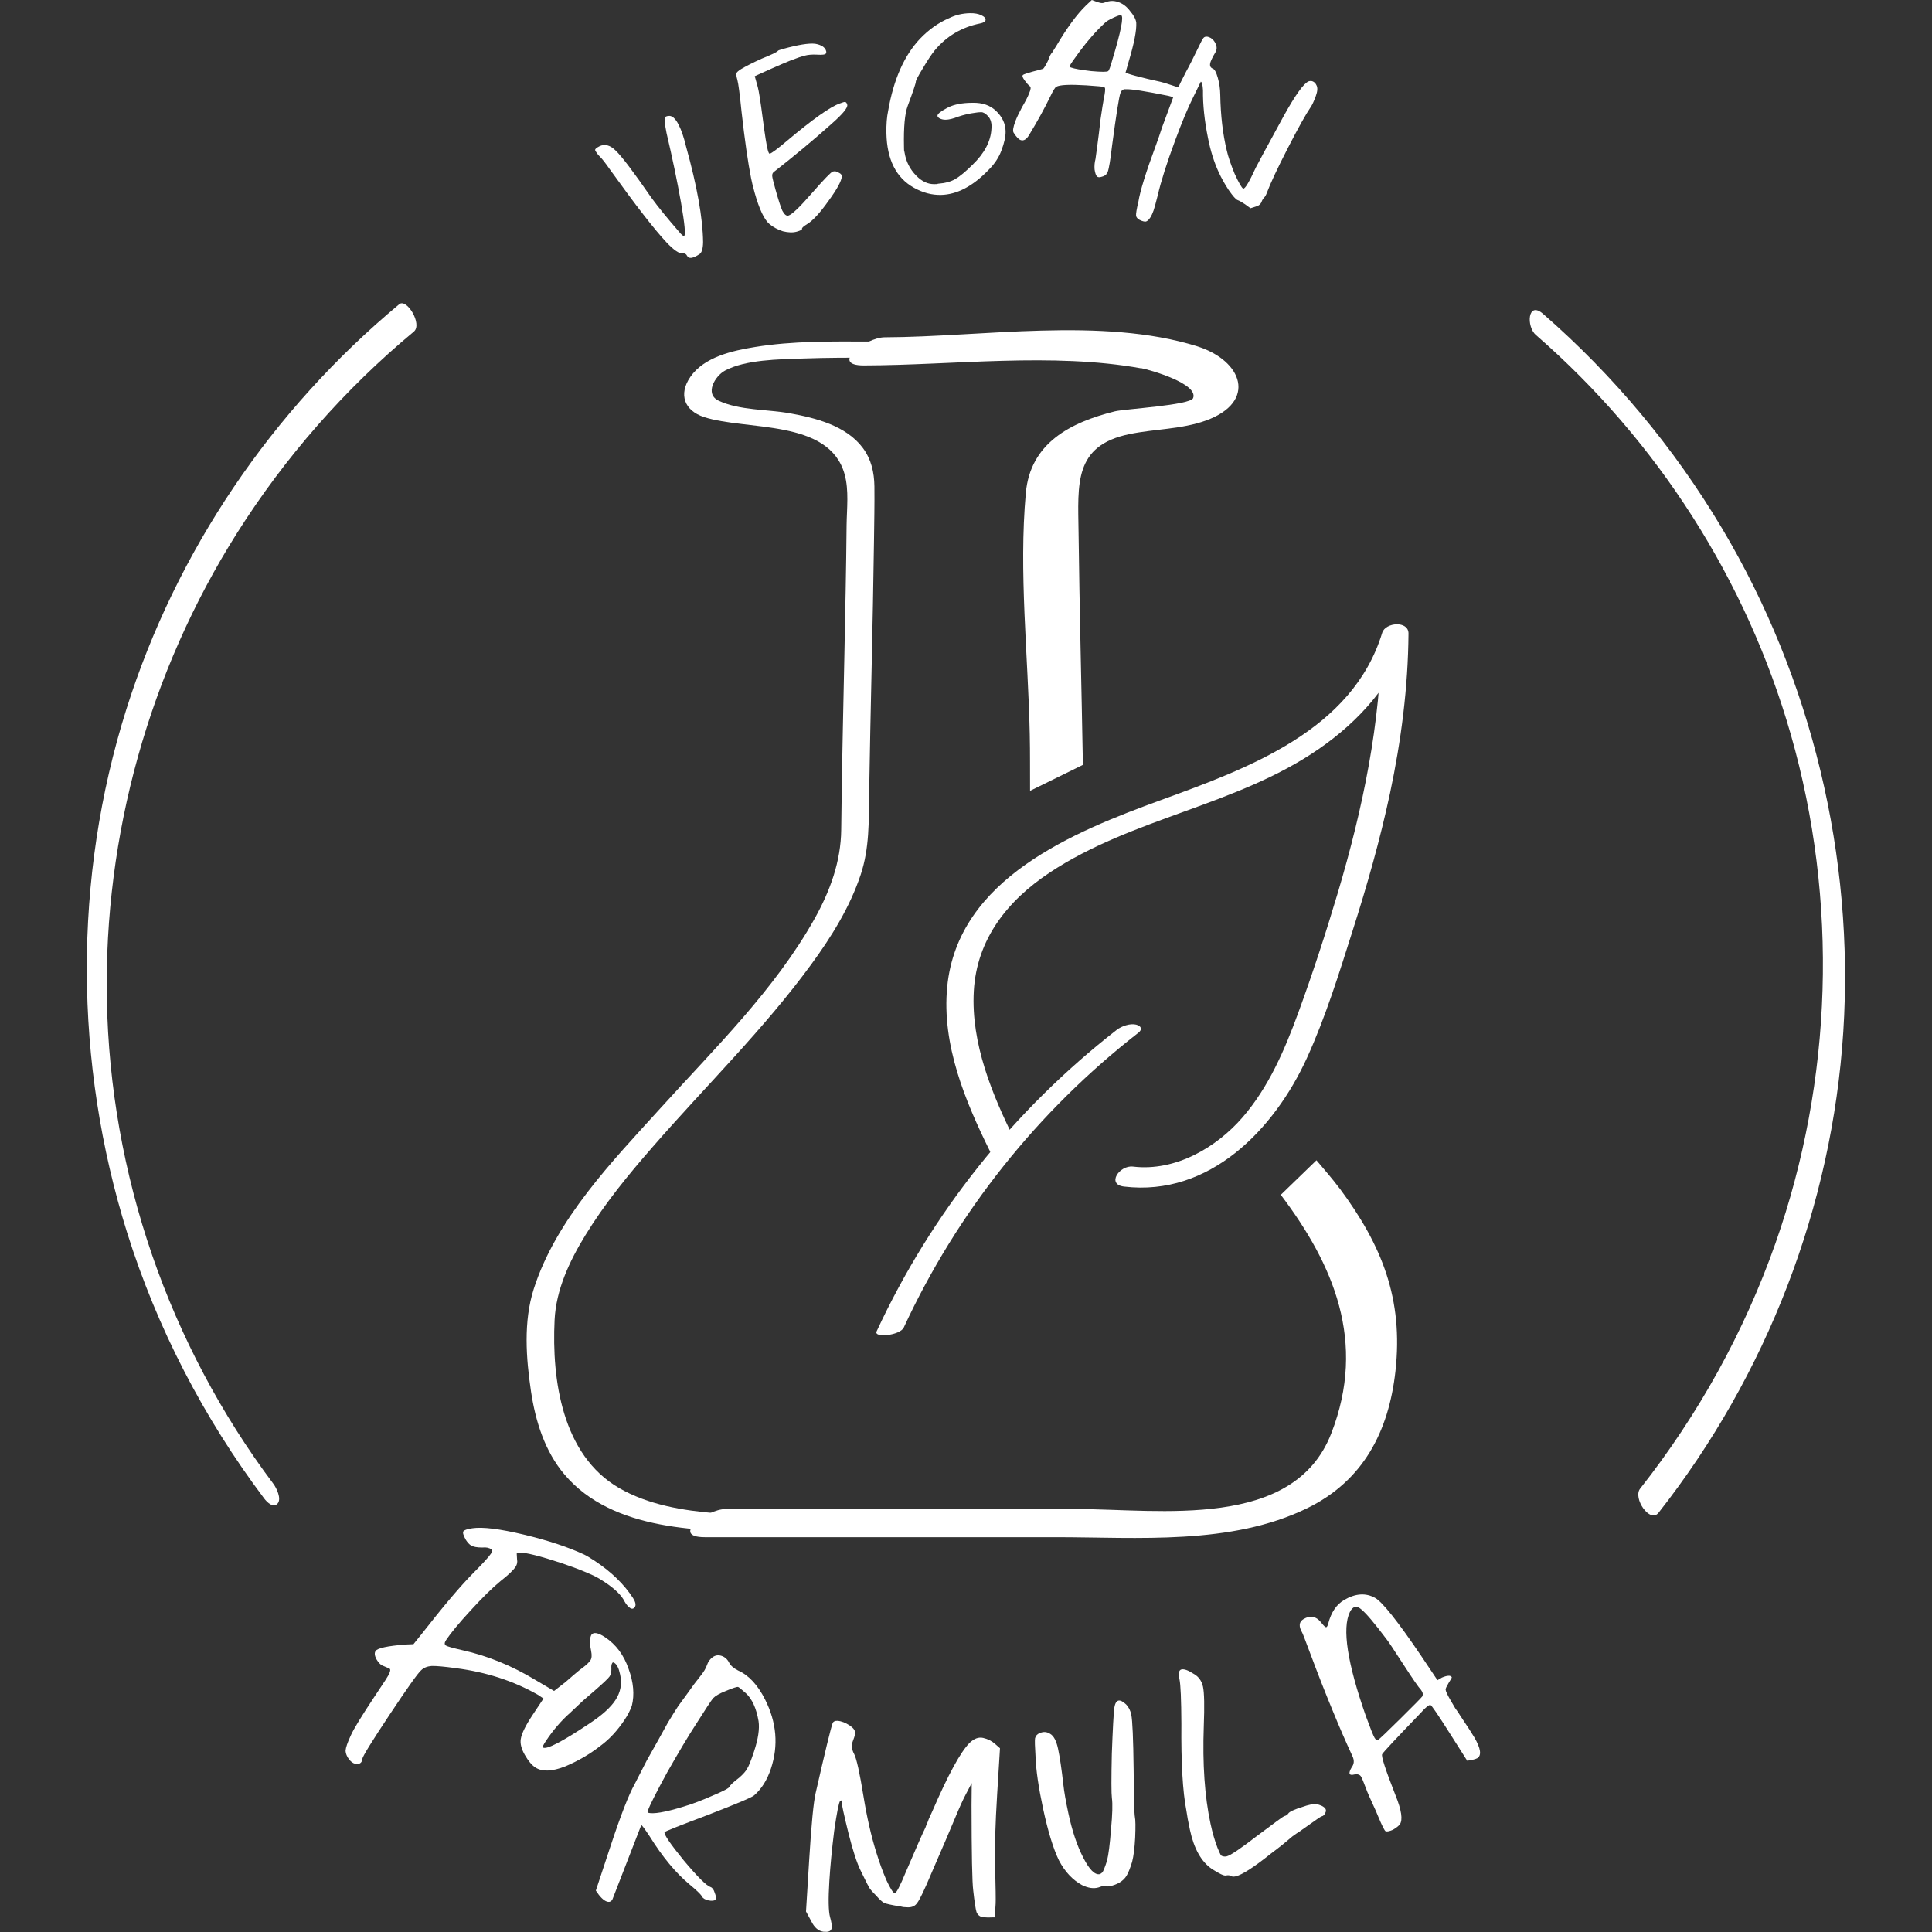 <?xml version="1.0" encoding="UTF-8" standalone="no"?><!DOCTYPE svg PUBLIC "-//W3C//DTD SVG 1.1//EN" "http://www.w3.org/Graphics/SVG/1.1/DTD/svg11.dtd"><svg width="100%" height="100%" viewBox="0 0 4167 4167" version="1.1" xmlns="http://www.w3.org/2000/svg" xmlns:xlink="http://www.w3.org/1999/xlink" xml:space="preserve" xmlns:serif="http://www.serif.com/" style="fill-rule:evenodd;clip-rule:evenodd;stroke-linejoin:round;stroke-miterlimit:2;"><rect x="0" y="0" width="4167" height="4167" fill="#333333" stroke="none"/><g><path d="M1337.36,3611.16c-2.566,-12.692 -6.621,-20.873 -12.173,-24.545c-2.079,-1.397 -3.58,-1.397 -4.501,-0c-1.844,2.754 -2.527,6.825 -2.056,12.133c0.244,7.144 -1.014,12.811 -3.776,16.962c-2.765,4.151 -13.597,14.448 -32.503,30.891c-2.076,1.637 -10.257,8.701 -24.554,21.193c-13.597,12.932 -22.933,21.752 -28.005,26.382c-19.365,17.122 -36.874,37.476 -52.536,61.064c-5.523,8.302 -7.595,12.931 -6.206,13.849c7.631,5.069 41.081,-12.213 100.353,-51.805c26.521,-17.361 45.08,-34.044 55.672,-49.969c11.515,-17.361 14.943,-36.079 10.285,-56.155Zm-77.396,-258.25c5.317,2.531 13.179,7.252 23.584,14.153c35.373,23.508 62.677,50.128 81.898,79.862c5.328,8.541 6.613,14.887 3.847,19.038c-2.761,4.151 -6.226,4.869 -10.384,2.115c-4.163,-2.754 -8.098,-7.383 -11.806,-13.849c-6.258,-13.131 -20.491,-27.1 -42.685,-41.827c-9.02,-5.987 -16.184,-10.257 -21.501,-12.772c-26.58,-12.651 -60.669,-25.303 -102.256,-37.915c-40.897,-12.153 -62.96,-15.805 -66.185,-10.948l0.718,12.464c1.166,5.788 0.136,11.096 -3.085,15.925c-5.069,7.663 -15.9,17.96 -32.504,30.891c-17.521,14.368 -39.073,35.521 -64.652,63.539c-25.116,27.299 -42.741,48.572 -52.874,63.818c-3.684,5.548 -3.792,9.499 -0.324,11.774c2.774,1.876 14.56,5.189 35.35,9.978c54.06,11.933 106.755,33.406 158.076,64.496l39.88,23.468l24.904,-19.436c2.535,-2.315 8.414,-7.424 17.637,-15.286c9.22,-7.863 15.677,-13.091 19.369,-15.606c7.839,-5.787 13.37,-11.135 16.595,-15.964c2.762,-4.191 3.213,-10.896 1.345,-20.116c-2.331,-11.534 -3.153,-20.075 -2.474,-25.623c1.377,-5.068 2.295,-7.982 2.758,-8.66c4.601,-6.945 14.535,-5.348 29.797,4.789c23.584,15.645 40.486,38.355 50.704,68.129c10.676,29.095 13.039,55.636 7.08,79.662c-3.444,9.699 -8.621,19.757 -15.53,30.173c-15.657,23.588 -33.17,42.426 -52.543,56.555c-22.825,17.84 -48.085,32.527 -75.771,44.141c-28.385,11.136 -49.857,11.854 -64.425,2.196c-7.631,-5.069 -15.154,-14.049 -22.57,-26.98c-7.411,-12.892 -10.321,-24.346 -8.725,-34.284c1.824,-11.774 10.338,-29.096 25.536,-52.005l23.484,-35.361l-12.485,-8.302c-52.248,-29.694 -111.053,-48.731 -176.424,-57.152c-24.713,-3.433 -42.15,-4.989 -52.311,-4.75c-9.467,0.718 -16.967,3.752 -22.498,9.06c-7.148,6.226 -29.83,38.155 -68.053,95.747c-38.686,58.231 -58.37,90.16 -59.049,95.707c-0.451,6.705 -3.907,10.377 -10.373,11.096c-6.002,-0 -11.318,-2.515 -15.948,-7.583c-6.246,-7.145 -9.495,-14.289 -9.739,-21.473c0.448,-6.705 4.239,-17.68 11.367,-32.927c5.747,-13.17 22.897,-41.268 51.45,-84.252l22.797,-34.364c9.671,-14.567 12.772,-22.989 9.303,-25.304c-0.694,-0.439 -4.968,-2.275 -12.827,-5.507c-5.775,-1.836 -10.984,-6.785 -15.617,-14.847c-3.94,-7.623 -4.526,-13.53 -1.764,-17.681c4.142,-6.226 25.726,-10.896 64.748,-13.969l16.97,-0.718l17.278,-21.513c46.764,-59.906 83.857,-103.729 111.284,-131.507c20.974,-21.033 33.765,-35.046 38.371,-41.983c3.221,-4.857 3.791,-7.974 1.712,-9.359c-5.548,-3.684 -12.133,-5.057 -19.752,-4.119c-12.009,0.024 -20.439,-1.576 -25.296,-4.797c-3.468,-2.303 -6.94,-6.107 -10.413,-11.411c-5.559,-9.69 -7.419,-15.921 -5.579,-18.694c1.844,-2.778 8.305,-4.981 19.385,-6.622c22.162,-3.272 59.12,1.274 110.873,13.642c51.749,12.373 95.193,26.721 130.322,43.048Z" style="fill:#fff;fill-rule:nonzero;"/><path d="M1608.69,3651.95c-9.499,-8.422 -15.038,-12.892 -16.619,-13.411c-2.371,-0.758 -11.71,2.275 -28.018,9.18c-12.101,4.749 -20.777,9.778 -26.03,15.047c-4.462,5.547 -16.786,24.266 -36.981,56.195c-16.001,24.505 -36.579,58.949 -61.743,103.21c-24.374,44.581 -38.391,72.399 -42.051,83.455c-0.782,2.354 -0.778,3.671 0.012,3.951c11.068,3.672 36.595,-0.639 76.586,-12.852c19.469,-5.827 40.514,-13.769 63.132,-23.827c23.408,-9.818 35.632,-16.283 36.678,-19.436c1.046,-3.193 8.006,-9.659 20.886,-19.437c8.668,-7.663 14.312,-14.129 16.93,-19.397c3.412,-4.989 8.381,-17.401 14.915,-37.157c8.884,-26.861 12.121,-48.612 9.71,-65.176c-4.809,-27.898 -13.945,-48.013 -27.407,-60.345Zm-83.877,-60.626c2.351,-7.104 6.417,-12.771 12.197,-17.002c5.783,-4.23 12.232,-5.188 19.345,-2.834c7.116,2.355 12.528,7.224 16.232,14.568c3.172,6.306 9.638,11.973 19.392,16.962c22.933,10.178 42.338,31.091 58.219,62.621c24.873,49.45 29.079,99.06 12.616,148.869c-8.098,24.506 -20.159,43.783 -36.188,57.752c-3.939,3.951 -37.077,18 -99.419,42.106c-62.078,23.348 -93.38,35.801 -93.903,37.397c-1.564,4.71 12.309,25.104 41.624,61.104c29.578,35.202 48.715,54.24 57.412,57.113c3.955,1.317 6.992,5.388 9.116,12.213c2.913,7.104 3.452,12.093 1.616,15.007c-2.626,2.634 -7.627,3.193 -15.003,1.636c-7.375,-1.596 -12.121,-4.47 -14.24,-8.661c-2.115,-4.23 -11.091,-12.891 -26.92,-26.022c-29.554,-24.665 -58.075,-59.068 -85.57,-103.25c-11.103,-16.803 -17.178,-24.945 -18.231,-24.426l-61.994,159.725c-2.623,5.268 -6.698,6.984 -12.233,5.149c-7.112,-2.355 -15.031,-10.218 -23.755,-23.628l32.531,-98.421c21.425,-64.856 38.563,-108.718 51.406,-131.667c5.236,-10.537 13.885,-27.419 25.938,-50.608c12.844,-22.949 21.361,-38.115 25.555,-45.499c4.195,-7.383 10.745,-19.237 19.657,-35.601c9.702,-16.084 17.174,-28.057 22.422,-35.96c6.298,-8.461 13.514,-18.359 21.644,-29.694c8.397,-12.133 17.054,-23.747 25.978,-34.802c7.352,-8.98 12.201,-17.042 14.556,-24.147Z" style="fill:#fff;fill-rule:nonzero;"/><path d="M1796.05,3715.92c1.868,-3.232 5.292,-4.669 10.281,-4.39c8.309,0.519 17.27,3.991 26.884,10.417c6.394,4.59 9.902,8.541 10.529,11.933c1.457,3.433 0.215,10.018 -3.724,19.796c-3.939,9.739 -3.285,19.397 1.968,28.896c5.256,9.499 12.109,40.35 20.566,92.594c7.256,44.661 16.455,84.852 27.599,120.572c6.246,20.435 13.378,40.031 21.392,58.909c8.844,18.878 14.931,28.417 18.251,28.657c3.325,0.199 11.363,-15.167 24.115,-46.098c23.38,-54.439 36.962,-85.29 40.749,-92.554c0.934,-1.636 1.916,-4.071 2.954,-7.344c1.919,-4.031 3.887,-8.94 5.911,-14.647c2.901,-6.506 5.312,-11.774 7.231,-15.805c34.057,-78.825 60.869,-128.075 80.434,-147.712c9.758,-9.419 19.568,-12.971 29.438,-10.696c9.87,2.275 18.367,6.545 25.488,12.851l10.68,9.42l-6.151,99.698c-3.899,63.179 -5.364,113.947 -4.398,152.381c1.182,48.452 1.569,76.031 1.158,82.656l-1.844,29.934l-15.035,0.319l-8.728,-0.519c-7.48,-0.479 -12.676,-4.15 -15.59,-10.975c-2.083,-6.825 -4.458,-22.391 -7.128,-46.736c-2.299,-16.843 -3.516,-78.227 -3.652,-184.191l0.427,-47.494l-12.755,24.226c-5.652,10.496 -13.379,27.539 -23.177,51.126c-9.742,22.75 -16.092,37.796 -19.049,45.1c-10.729,25.224 -21.437,50.009 -32.113,74.355c-14.671,34.962 -24.729,56.035 -30.177,63.219c-4.618,7.224 -11.91,10.537 -21.883,9.898c-1.665,-0.08 -4.57,-0.279 -8.725,-0.519c-4.107,-1.077 -7.404,-1.716 -9.898,-1.876c-15.685,-2.634 -25.97,-4.949 -30.855,-6.904c-4.051,-1.916 -9.978,-7.304 -17.777,-16.124c-6.29,-6.227 -10.967,-11.495 -14.033,-15.885c-3.017,-5.189 -6.373,-11.654 -10.065,-19.357c-3.696,-7.743 -6.661,-13.769 -8.897,-18.08c-8.169,-16.364 -16.942,-43.184 -26.321,-80.461c-10.002,-40.67 -14.879,-63.06 -14.623,-67.211c0.259,-4.15 -0.938,-5.068 -3.585,-2.714c-2.698,3.153 -6.94,24.586 -12.723,64.258c-4.953,39.751 -8.429,75.831 -10.429,108.239c-2.411,39.033 -1.924,64.936 1.465,77.667c2.758,9.34 3.959,16.923 3.6,22.75c-0.411,6.625 -5.185,9.658 -14.328,9.099l-3.74,-0.199c-10.752,-1.517 -19.457,-9.14 -26.114,-22.909l-11.235,-20.714l6.841,-110.953c4.769,-77.269 9.403,-125.362 13.909,-144.28c20.598,-90.479 32.891,-141.046 36.882,-151.623Z" style="fill:#fff;fill-rule:nonzero;"/><path d="M2403.46,3682.92c3.014,-17.641 11.475,-19.916 25.38,-6.705c5.468,5.627 9.168,12.931 11.091,21.871c2.627,12.213 4.335,51.885 5.133,118.976c0.563,62.062 1.453,95.946 2.678,101.614c1.401,6.545 1.612,21.392 0.639,44.581c-1.15,22.39 -3.349,39.911 -6.598,52.523c-4.526,14.607 -8.704,24.864 -12.54,30.811c-7.032,10.856 -19.093,18.16 -36.187,21.832c-2.443,0.519 -4.159,0.439 -5.145,-0.2c-2.969,-1.916 -9.16,-0.998 -18.579,2.714c-10.409,3.113 -22.27,1.397 -35.593,-5.108c-20.243,-10.976 -36.826,-28.697 -49.753,-53.162c-12.285,-25.464 -23.675,-62.621 -34.176,-111.473c-9.794,-45.578 -15.226,-82.736 -16.292,-111.472c-1.468,-22.669 -1.824,-36.239 -1.069,-40.629c1.389,-5.428 4.849,-9.14 10.373,-11.176c7.79,-3.392 15.146,-2.833 22.067,1.637c7.738,4.31 13.442,15.006 17.117,32.088c3.848,17.921 7.643,43.504 11.387,76.75c1.696,15.805 5.344,36.758 10.944,62.78c8.222,38.275 18.882,70.045 31.981,95.348c13.278,26.102 25.204,37.996 35.788,35.721c0.814,-0.16 2.674,-1.397 5.58,-3.752c2.554,-3.951 5.867,-12.332 9.93,-25.104c3.248,-12.652 6.11,-34.962 8.593,-67.011c3.121,-33.046 3.775,-55.756 1.963,-68.128c-1.285,-9.938 -1.333,-41.867 -0.143,-95.788c1.999,-54.079 3.811,-87.246 5.431,-99.538Zm446.779,234.838c-1.628,0.359 -10.927,6.625 -27.902,18.798c-16.974,12.133 -25.866,18.319 -26.68,18.479l-7.759,5.508c-4.362,3.512 -11.219,9.219 -20.578,17.201c-8.717,6.985 -17.118,13.49 -25.196,19.477c-37.78,30.253 -63.591,46.856 -77.428,49.849c-4.071,0.878 -7.093,0.679 -9.072,-0.598c-2.966,-1.916 -6.893,-2.355 -11.778,-1.318c-4.067,0.879 -14.017,-3.791 -29.838,-14.008c-22.925,-15.526 -38.757,-43.623 -47.506,-84.333c-3.672,-17.082 -6.242,-31.011 -7.703,-41.787c-7.93,-40.869 -11.518,-103.131 -10.756,-186.745c-0.263,-52.723 -1.62,-84.811 -4.071,-96.186c-2.798,-13.051 -1.349,-20.155 4.35,-21.392c5.696,-1.238 13.985,1.676 24.865,8.7c11.519,6.067 18.675,15.566 21.476,28.617c2.798,13.011 3.369,41.427 1.709,85.21c-2.918,81.539 1.923,151.623 14.523,210.213c4.199,19.556 9.18,36.758 14.947,51.725c3.552,8.581 5.999,14.049 7.336,16.284c2.155,2.115 5.759,3.033 10.82,2.793l1.221,-0.239c8.138,-1.756 29.734,-16.204 64.784,-43.304c38.127,-28.656 58.007,-43.144 59.635,-43.503c4.071,-0.878 7.065,-2.794 8.98,-5.747c2.559,-3.952 13.024,-8.781 31.395,-14.408c4.709,-1.876 10.728,-3.592 18.052,-5.149c7.327,-1.596 14.771,-0.638 22.334,2.834c8.549,4.151 11.315,9.06 8.293,14.847c-1.564,4.59 -4.382,7.304 -8.453,8.182Z" style="fill:#fff;fill-rule:nonzero;"/><path d="M2935.08,3470.31c-9.483,-7.942 -17.362,-5.747 -23.628,6.626c-17.074,35.082 -5.567,109.915 34.515,224.421c9.579,26.221 15.845,41.867 18.791,46.895c2.526,4.311 5.228,5.588 8.098,3.912c2.873,-1.676 18.666,-16.723 47.378,-45.14c28.713,-28.377 44.442,-44.381 47.191,-47.893c2.331,-4.271 1.453,-9.06 -2.634,-14.408c-4.805,-4.87 -17.397,-23.069 -37.776,-54.559c-20.801,-32.208 -32.823,-50.248 -36.068,-54.16c-26.62,-35.521 -45.243,-57.432 -55.867,-65.694Zm-126.475,50.967c-7.998,-13.65 -6.969,-23.428 3.085,-29.295c14.368,-8.421 26.84,-6.106 37.413,7.025c3.668,4.589 6.489,7.782 8.469,9.498c1.56,0.998 2.702,1.318 3.42,0.879c1.437,-0.839 2.75,-3.513 3.94,-8.102c6.246,-23.907 17.628,-40.71 34.152,-50.408c24.421,-14.289 46.716,-15.765 66.875,-4.431c15.901,9.02 49.095,50.847 99.587,125.481l34.802,51.965l9.699,-5.667c11.618,-4.87 18.69,-5.149 21.217,-0.839c0.419,0.719 -1.908,4.949 -6.989,12.772c-4.358,7.384 -6.478,12.013 -6.354,13.849c0.248,3.712 3.947,11.694 11.104,23.907c1.684,2.874 4.841,8.262 9.47,16.164c4.93,6.745 8.657,12.293 11.184,16.603c14.906,22.151 24.884,37.517 29.937,46.138c14.312,24.425 16.439,39.592 6.382,45.499c-2.155,1.237 -5.807,2.434 -10.96,3.512l-10.516,1.836l-37.513,-59.109c-25.431,-40.111 -39.289,-60.426 -41.568,-61.024c-3.416,-0.918 -10.329,4.59 -20.734,16.483c-53.409,55.437 -81.279,85.251 -83.606,89.521c-2.33,4.271 7.288,33.845 28.852,88.763c12.951,31.969 16.017,52.842 9.204,62.66c-2.75,3.513 -7.715,7.384 -14.899,11.615c-6.885,3.073 -12.037,4.15 -15.458,3.272c-2.279,-0.598 -8.082,-12.173 -17.417,-34.683c-1.808,-4.709 -4.666,-11.255 -8.581,-19.596c-3.911,-8.302 -7.192,-15.565 -9.842,-21.712c-3.069,-6.904 -5.296,-12.332 -6.685,-16.363c-5.001,-13.45 -8.553,-21.991 -10.657,-25.583c-2.526,-4.311 -7.295,-5.867 -14.304,-4.67c-11.742,3.033 -13.757,-2.036 -6.054,-15.246c5.499,-7.104 6.082,-15.166 1.752,-24.186c-14.388,-31.131 -28.265,-63.06 -41.636,-95.748c-16.439,-39.592 -33.062,-81.977 -49.877,-127.117c-10.002,-26.94 -15.633,-41.508 -16.894,-43.663Z" style="fill:#fff;fill-rule:nonzero;"/><path d="M1949.32,2863.18c115.304,-249.114 289.257,-467.006 505.812,-635.611c10.037,-7.803 5.799,-14.943 -4.686,-17.617c-12.712,-3.344 -31.666,3.345 -41.703,11.151c-221.907,172.617 -399.875,395.641 -518.077,650.55c-6.693,14.5 50.624,8.924 58.654,-8.473Z" style="fill:#fff;fill-rule:nonzero;"/><path d="M2189.07,2459.95c-49.063,-98.576 -95.005,-209.642 -88.763,-322.044c6.246,-112.402 72.93,-195.589 163.253,-255.579c178.863,-118.872 402.554,-144.072 580.298,-266.512c86.756,-59.771 161.469,-141.174 192.469,-243.762l-56.646,-1.784c-1.561,188.676 -40.367,374.004 -93.892,554.208c-26.094,87.645 -54.419,174.624 -85.865,260.489c-29.215,79.838 -63.782,160.128 -119.985,225.027c-56.199,64.9 -144.738,117.084 -236.179,106.156c-29.215,-3.568 -57.987,38.583 -19.401,43.045c184.438,22.079 324.048,-123.107 394.523,-277.439c40.143,-88.093 69.134,-181.76 98.353,-273.868c31.223,-97.686 59.32,-196.483 80.733,-296.62c24.086,-113.516 39.029,-228.596 39.919,-344.79c0.224,-28.325 -49.733,-24.31 -56.646,-1.784c-64.229,210.979 -289.927,292.602 -477.043,360.846c-187.113,68.248 -438.234,168.605 -461.207,402.553c-12.265,125.342 39.029,247.777 93.448,357.505c11.818,23.863 66.013,2.008 52.184,-25.647l0.447,0Z" style="fill:#fff;fill-rule:nonzero;"/><path d="M2250.37,740.218c-124.448,0 -248.667,-3.125 -372.891,-3.568c-82.74,-0.223 -167.264,-1.564 -249.114,11.818c-48.173,7.807 -109.505,21.189 -139.391,64.453c-26.09,37.916 -12.711,72.706 29.219,86.531c91.437,29.886 270.3,3.569 303.53,123.554c9.59,34.571 4.685,74.267 4.238,109.728c-0.447,47.059 -1.113,94.115 -2.007,141.174c-1.784,98.796 -4.015,197.373 -6.023,296.17c-1.56,73.153 -2.897,146.079 -3.568,219.228c-0.666,68.915 -24.086,132.478 -57.317,192.021c-85.861,153.216 -215.66,279.671 -332.524,408.8c-103.925,114.633 -225.471,239.523 -273.421,390.284c-22.302,70.252 -16.507,148.757 -5.799,220.793c9.587,64.006 29.662,128.906 72.26,179.086c103.925,122.883 297.506,122.883 443.809,122.883l909.702,-0c12.045,-0 32.787,-3.792 38.806,-16.503c6.022,-12.712 -4.682,-18.511 -16.28,-18.511l-680.212,-0c-122.216,-0 -245.993,5.575 -367.986,-4.235c-72.036,-5.799 -147.416,-18.068 -210.756,-54.866c-121.992,-71.142 -144.742,-232.611 -138.496,-361.74c3.121,-65.566 32.117,-127.121 65.79,-182.207c41.931,-68.691 93.225,-131.36 146.079,-191.797c113.744,-130.69 238.857,-252.683 341.445,-392.963c43.492,-59.324 83.411,-123.33 106.831,-193.581c19.177,-57.54 17.393,-115.081 18.287,-174.852c2.898,-181.983 8.026,-363.971 10.481,-545.954c0.447,-38.806 1.337,-77.835 0.89,-116.864c-0.443,-30.329 -6.689,-58.43 -25.2,-83.187c-35.685,-47.726 -101.475,-64.453 -157.231,-74.487c-48.396,-8.7 -108.163,-6.022 -153.215,-26.988c-31.67,-14.719 -7.807,-53.748 13.382,-65.119c43.935,-23.643 115.747,-24.31 168.829,-26.094c101.474,-3.568 203.172,-0.67 304.647,0.667c63.782,0.894 127.345,1.564 191.127,1.564c12.041,0 33.006,-3.791 38.806,-16.507c5.799,-12.712 -4.682,-18.507 -16.28,-18.507l-0.447,-0.224Z" style="fill:#fff;fill-rule:nonzero;"/><path d="M2460.96,793.991c18.287,3.344 124.447,33.454 112.402,64.676c-5.795,15.386 -148.754,23.416 -168.825,28.545c-96.793,24.086 -182.43,68.914 -192.021,176.188c-15.39,169.719 4.905,349.918 8.473,520.084c0.894,40.366 0.447,81.403 0.671,122.216l113.962,-55.979c-2.897,-167.488 -7.359,-334.756 -9.367,-502.244c-1.337,-103.705 -10.481,-186.445 109.952,-211.198c54.191,-11.152 112.178,-10.262 164.809,-29.219c110.842,-40.367 79.619,-129.353 -19.624,-160.352c-204.509,-63.559 -463.438,-19.848 -673.299,-19.177c-40.367,-0 -120.433,60.884 -44.829,60.661c194.029,-0.447 405.898,-28.325 597.919,6.242l-0.223,-0.443Z" style="fill:#fff;fill-rule:nonzero;"/><path d="M2888.91,2562.74c-15.166,-20.295 -32.563,-40.143 -49.51,-60.218l-76.945,74.49c113.073,149.648 186.003,316.692 108.834,514.732c-81.403,209.418 -370.66,163.03 -549.522,163.03l-756.933,-0c-40.366,-0 -120.433,60.661 -44.829,60.661l756.934,-0c177.078,-0 377.8,17.84 542.386,-62.446c120.656,-58.877 175.965,-165.037 190.461,-295.726c17.173,-155.447 -28.768,-270.97 -120.876,-394.747l0,0.224Z" style="fill:#fff;fill-rule:nonzero;"/><path d="M1283.84,324.479c-1.185,-2.335 1.721,-5.281 8.717,-8.837c11.662,-5.931 23.532,-2.793 35.609,9.415c12.664,11.91 38.343,45.823 77.045,101.738c14.471,19.796 34.088,43.947 58.857,72.455c5.899,7.272 9.726,10.465 11.474,9.575c3.5,-1.776 1.289,-25.607 -6.625,-71.489c-8.21,-46.461 -18.643,-96.57 -31.29,-150.318c-4.534,-21.911 -5.053,-33.757 -1.557,-35.537c1.752,-0.89 3.357,-1.337 4.821,-1.349c7.887,-1.808 15.534,4.578 22.949,19.157c5.927,11.662 11.151,26.988 15.669,45.974c23.983,86.149 36.296,155.111 36.934,206.892c-0.195,14.045 -2.77,22.694 -7.723,25.947c-14.272,9.455 -23.188,10.688 -26.744,3.687c-2.075,-4.079 -5.161,-5.815 -9.251,-5.204c-7.604,0.93 -19.357,-7.036 -35.27,-23.899c-25.639,-27.327 -66.069,-79.427 -121.298,-156.296c-10.633,-15.143 -18.012,-24.602 -22.131,-28.377c-4.418,-4.359 -7.815,-8.869 -10.186,-13.534Z" style="fill:#fff;fill-rule:nonzero;"/><path d="M1634.44,187.898c2.283,8.194 5.823,30.636 10.62,67.331c4.802,36.694 8.43,59.451 10.888,68.276c1.585,5.671 3.006,8.329 4.263,7.978c4.414,-1.229 16.782,-10.453 37.109,-27.666c55.565,-46.733 93.568,-73.629 114.011,-80.689c6.126,-2.387 9.91,-3.44 11.347,-3.161c2.063,0.104 3.624,2.043 4.677,5.827c1.76,6.302 -9.926,20.423 -35.046,42.37c-37.509,33.549 -78.565,67.749 -123.182,102.6c-2.798,2.139 -3.987,5.188 -3.564,9.143c0.251,3.329 2.57,12.868 6.964,28.621c6.151,22.059 11.084,37.321 14.803,45.79c4.351,8.298 8.733,11.83 13.143,10.6c7.563,-2.111 24.198,-17.956 49.909,-47.534c26.793,-30.564 42.079,-46.373 45.862,-47.426c4.411,-1.23 8.717,-0.392 12.924,2.51c4.657,2.095 6.796,4.897 6.417,8.397c-0.69,9.703 -10.377,27.344 -29.051,52.923c-18.044,25.407 -33.154,41.847 -45.335,49.314c-8.118,4.981 -11.914,8.417 -11.387,10.309c0.527,1.888 -3.305,3.975 -11.498,6.262c-8.19,2.283 -18.12,1.996 -29.782,-0.866c-11.211,-3.664 -20.794,-8.804 -28.748,-15.414c-11.531,-9.69 -22.307,-32.491 -32.32,-68.412c-3.513,-12.604 -6.011,-22.773 -7.488,-30.512c-6.793,-34.1 -13.634,-81.77 -20.522,-143.01c-3.888,-38.307 -6.889,-61.24 -8.996,-68.803c-2.108,-7.563 -2.794,-12.464 -2.064,-14.707c0.735,-2.239 3.988,-5.185 9.763,-8.832c10.464,-6.314 25.339,-13.858 44.624,-22.63c21.984,-8.849 33.658,-14.48 35.023,-16.895c0.455,-0.806 3.831,-2.087 10.133,-3.847c32.767,-9.136 56.155,-12.939 70.164,-11.415c13.554,2.335 21.476,7.599 23.759,15.789c0.527,1.892 0.336,3.644 -0.574,5.253c-1.361,2.418 -7.927,3.232 -19.693,2.438c-10.333,-0.519 -19.277,0.279 -26.84,2.387c-7.563,2.111 -14.093,4.27 -19.588,6.481c-11.798,3.968 -36.982,14.728 -75.552,32.273l-11.762,5.316l6.589,23.631Z" style="fill:#fff;fill-rule:nonzero;"/><path d="M2047.03,39.197c13.598,-6.825 28.572,-10.409 44.924,-10.748c9.814,-0.204 18.02,1.261 24.629,4.398c6.61,3.133 9.627,6.669 9.056,10.608c-0.587,3.285 -4.462,5.656 -11.63,7.113c-39.748,8.022 -72.391,27.347 -97.93,57.979c-7.017,8.652 -15.582,21.588 -25.691,38.813c-10.126,16.568 -15.163,26.158 -15.107,28.776c0.068,3.269 -5.787,20.73 -17.561,52.384c-6.202,16.487 -8.868,45.662 -7.998,87.521c0.04,1.96 0.096,4.578 0.164,7.847c0.706,2.602 1.069,4.231 1.081,4.885c3.026,19.569 11.555,36.403 25.587,50.508c12.034,12.181 24.917,18.132 38.651,17.844c0.654,-0.012 2.29,-0.048 4.905,-0.1c2.602,-0.71 4.558,-1.077 5.867,-1.105c13.067,-0.926 24.449,-4.107 34.152,-9.543c10.345,-6.102 22.889,-16.503 37.632,-31.207c25.659,-24.745 39.193,-50.543 40.598,-77.399c1.061,-11.802 -1.417,-20.91 -7.44,-27.328c-5.356,-5.779 -10.321,-8.621 -14.899,-8.525c-4.577,0.096 -8.824,0.511 -12.735,1.245c-12.401,1.569 -24.773,4.443 -37.118,8.625c-10.381,4.139 -19.173,6.286 -26.365,6.434c-4.578,0.096 -8.852,-0.794 -12.816,-2.678c-3.312,-1.892 -4.989,-3.82 -5.028,-5.783c-0.08,-3.924 6.349,-9.292 19.297,-16.104c11.638,-6.785 27.259,-10.709 46.867,-11.77l9.811,-0.204c20.929,-0.435 37.736,5.432 50.424,17.601c13.35,12.808 20.199,27.387 20.538,43.739c0.227,11.119 -2.754,24.924 -8.956,41.412c-5.576,15.162 -14.771,29.095 -27.595,41.795c-33.944,35.385 -68.252,53.437 -102.915,54.155c-19.62,0.412 -39.033,-4.749 -58.231,-15.473c-38.398,-21.448 -58.186,-60.625 -59.368,-117.531c-0.395,-18.966 0.902,-35.349 3.888,-49.155c11.694,-66.983 34.507,-118.496 68.44,-154.536c19.213,-20.028 40.17,-34.859 62.872,-44.493Z" style="fill:#fff;fill-rule:nonzero;"/><path d="M2399.01,129.38c18.823,-62.094 25.164,-94.278 19.03,-96.553c-1.84,-0.682 -7.384,1.102 -16.631,5.348c-8.409,3.864 -14.212,7.292 -17.417,10.293c-18.998,17.378 -37.597,38.395 -55.8,63.044c-12.568,16.97 -19.417,26.992 -20.555,30.057c-0.455,1.23 -0.183,2.375 0.819,3.445l1.84,0.678c6.749,2.503 21.153,5.049 43.215,7.643c22.287,1.98 34.5,1.968 36.635,-0.032c1.912,-1.385 4.865,-9.359 8.864,-23.923Zm-209.31,132.789c2.957,-7.974 7.854,-18.367 14.695,-31.182c7.451,-12.585 12.428,-22.255 14.931,-29c4.023,-8.976 4.614,-14.336 1.772,-16.088c-3.225,-2.591 -6.917,-6.749 -11.076,-12.477c-4.154,-5.723 -5.587,-9.395 -4.29,-11.007c0.455,-1.225 3.816,-2.77 10.09,-4.634c7.108,-2.247 14.108,-4.19 20.993,-5.827c7.727,-2.019 12.009,-3.225 12.847,-3.608c1.685,-0.774 5.185,-6.453 10.501,-17.042c3.863,-10.429 6.637,-16.028 8.318,-16.799l10.157,-16.12c22.59,-38.374 43.727,-67.17 63.403,-86.392l12.815,-11.993l9.204,3.408c4.905,1.82 8.701,2.878 11.383,3.173c2.682,0.296 5.703,-0.331 9.064,-1.875c3.979,-1.318 7.419,-2.136 10.329,-2.451c5.815,-0.635 11.793,0.184 17.928,2.455c9.814,3.635 18.183,10.229 25.112,19.772c7.771,9.155 12.053,17.369 12.847,24.641c0.906,16.383 -4.573,44.353 -16.435,83.909l-6.685,23.684l6.441,2.386c5.52,2.048 19.166,5.708 40.929,10.98c21.996,4.662 36.368,8.242 43.113,10.74l23.348,7.603l5.009,-10.7c0.455,-1.225 4.33,-8.86 11.626,-22.901c6.158,-10.976 16.679,-31.841 31.566,-62.605c3.113,-6.522 5.627,-10.473 7.535,-11.858c2.75,-1.772 6.27,-1.864 10.564,-0.271c5.52,2.043 9.938,6.122 13.255,12.237c3.317,6.11 3.955,11.925 1.908,17.449c-0.683,1.84 -2.774,5.6 -6.27,11.279c-2.663,5.296 -4.447,9.168 -5.353,11.622c-2.957,7.974 -1.364,13.099 4.77,15.37c3.68,1.365 7.188,7.898 10.528,19.6c3.337,11.702 5.109,23.867 5.313,36.503c0.79,44.94 5.464,85.043 14.024,120.309c2.886,12.927 8.541,29.674 16.967,50.236c9.267,20.179 15.437,30.835 18.503,31.973c3.683,1.365 12.771,-13.757 27.271,-45.359c2.886,-5.907 22.841,-42.817 59.863,-110.726c25.316,-45.734 43.324,-70.803 54.028,-75.209c3.133,-0.934 5.931,-0.946 8.381,-0.036c3.684,1.365 6.49,4.147 8.417,8.354c2.934,5.268 2.467,13.118 -1.396,23.547c-4.091,11.044 -7.659,18.791 -10.705,23.245c-10.66,15.585 -27.271,45.359 -49.841,89.321c-22.566,43.962 -37.6,76.067 -45.1,96.31c-1.592,4.294 -3.568,7.747 -5.93,10.361c-2.14,1.999 -3.888,4.837 -5.253,8.517c-2.043,5.524 -6.509,9.1 -13.394,10.736l-10.668,3.373l-11.519,-8.454c-6.677,-4.569 -12.165,-7.647 -16.459,-9.239c-3.68,-1.365 -10.066,-8.613 -19.153,-21.748c-8.474,-12.903 -15.606,-25.663 -21.397,-38.275c-10.042,-21.859 -17.716,-46.329 -23.033,-73.412c-7.651,-37.721 -11.271,-72.2 -10.86,-103.442c-0.654,-11.407 -2.211,-17.561 -4.665,-18.471c-5.544,11.199 -11.319,23.012 -17.318,35.441c-10.636,21.177 -23.34,51.701 -38.115,91.572c-18.184,49.079 -30.66,88.408 -37.433,117.99c-4.526,17.856 -7.583,28.932 -9.175,33.226c-2.271,6.134 -4.283,10.62 -6.031,13.462c-3.273,5.065 -6.17,8.178 -8.693,9.339c-1.907,1.385 -5.623,1.054 -11.147,-0.989c-6.745,-2.503 -10.664,-6.047 -11.754,-10.637c-0.479,-4.362 1.206,-14.551 5.045,-30.572c3.664,-23.061 16.176,-63.423 37.541,-121.087c4.546,-12.268 9.012,-25.263 13.398,-38.989c5.228,-14.109 9.547,-25.763 12.955,-34.966c3.636,-9.814 5.683,-15.334 6.138,-16.559l5.113,-13.806l-10.465,-2.829c-49.961,-10.138 -80.644,-14.879 -92.051,-14.225c-5.36,-0.59 -9.18,2.183 -11.451,8.318c-2.957,7.974 -8.972,45.862 -18.043,113.659c-3.481,30.105 -6.586,48.839 -9.312,56.199c-0.455,1.225 -1.217,2.339 -2.283,3.341c-0.227,0.614 -0.455,1.225 -0.682,1.84c-2.363,2.614 -5.839,4.462 -10.429,5.555c-3.979,1.317 -7.08,1.214 -9.307,-0.311c-2.611,-2.363 -4.506,-7.599 -5.688,-15.709c-0.566,-7.887 0.092,-15.314 1.98,-22.291c0.227,-0.614 1.453,-9.578 3.684,-26.892c2.454,-17.924 4.865,-37.612 7.232,-59.061c3.205,-21.835 5.559,-36.658 7.06,-44.477c2.706,-12.951 3.476,-20.686 2.319,-23.208c-0.387,-0.842 -1.194,-1.489 -2.419,-1.944c-1.84,-0.682 -14.324,-1.82 -37.457,-3.412c-36.147,-2.231 -57.811,-1.189 -64.991,3.129c-2.522,1.157 -6.897,8.258 -13.127,21.301c-11.997,24.852 -26.976,52.096 -44.928,81.722c-5.931,10.357 -12.273,14.288 -19.018,11.79c-4.294,-1.593 -9.291,-6.933 -14.994,-16.021c-2.16,-3.592 -0.966,-11.522 3.58,-23.791Z" style="fill:#fff;fill-rule:nonzero;"/><path d="M589.984,3200.8c-226.365,-301.525 -352.595,-668.17 -359.509,-1045.3c-6.467,-354.156 91.662,-706.306 280.784,-1005.82c103.482,-163.7 232.387,-310.669 381.364,-434.446c18.958,-15.833 -15.386,-72.483 -31.446,-59.101c-274.761,228.596 -480.831,532.129 -588.551,873.351c-115.302,365.084 -112.848,763.399 1.338,1128.49c64.677,206.517 165.705,400.993 295.726,573.833c5.799,7.806 19.851,22.078 29.214,10.927c8.701,-10.48 -2.674,-33.453 -8.92,-41.927Z" style="fill:#fff;fill-rule:nonzero;"/><path d="M3313.3,723.049c261.826,228.148 453.623,527.443 549.303,861.528c102.588,358.396 90.546,744.892 -33.007,1096.37c-67.354,191.578 -166.598,370.441 -292.158,529.898c-16.057,20.519 21.184,75.381 39.695,51.965c233.282,-296.617 374.456,-660.811 398.538,-1037.72c24.087,-376.683 -68.02,-760.055 -260.932,-1084.55c-103.482,-173.958 -234.171,-330.741 -386.72,-463.662c-33.007,-28.768 -36.798,27.208 -14.943,46.166l0.224,-0Z" style="fill:#fff;fill-rule:nonzero;"/></g></svg>